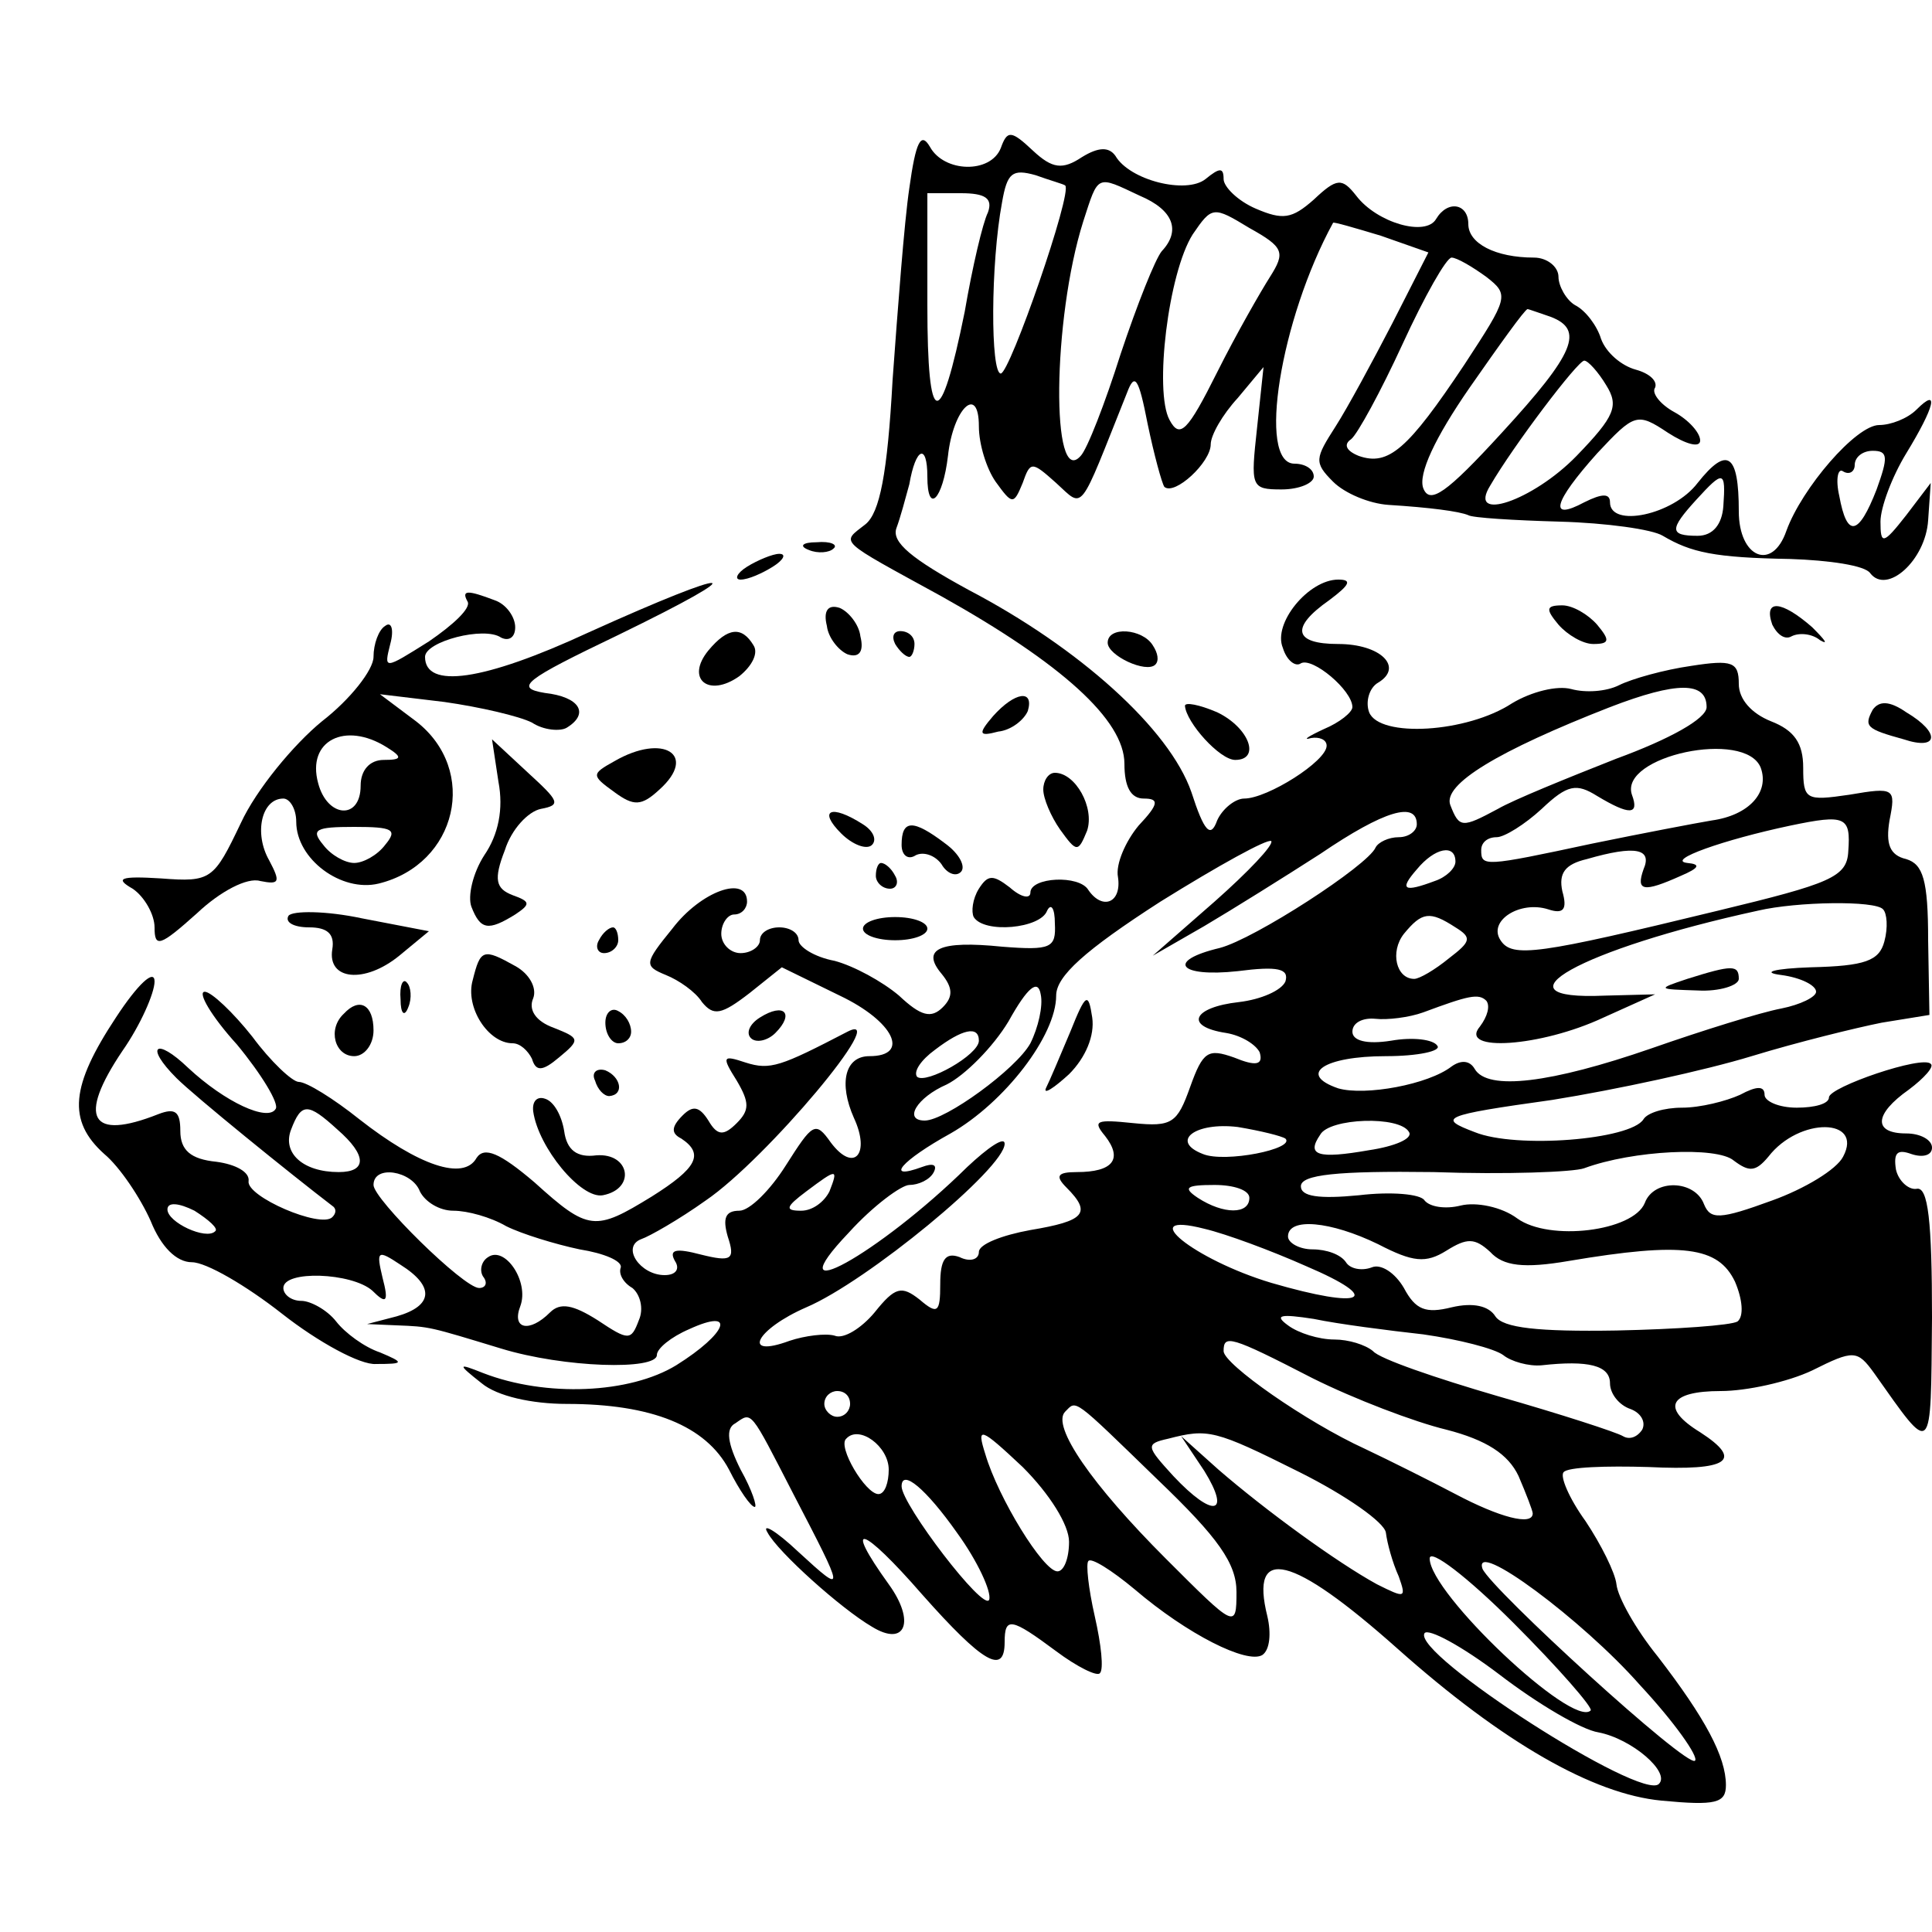 <?xml version="1.0" standalone="no"?>
<!DOCTYPE svg PUBLIC "-//W3C//DTD SVG 20010904//EN"
 "http://www.w3.org/TR/2001/REC-SVG-20010904/DTD/svg10.dtd">
<svg version="1.0" xmlns="http://www.w3.org/2000/svg"
 width="150pt" height="150pt" viewBox="0 0 150 150"
 preserveAspectRatio="xMidYMid meet">
<g transform="translate(0,150) scale(0.1,-0.1)"
fill="#000000" stroke="none">
<path d="M706 1354 c-4 -27 -9 -94 -13 -149 -4 -73 -10 -103 -21 -112 -19 -15
-23 -11 59 -56 93 -52 142 -96 142 -130 0 -18 5 -27 15 -27 12 0 12 -4 -4 -21
-10 -12 -18 -30 -16 -40 3 -20 -12 -26 -23 -10 -7 12 -45 10 -45 -2 0 -5 -7
-4 -16 4 -13 10 -17 10 -24 -1 -5 -8 -6 -18 -4 -22 8 -13 52 -9 57 5 3 6 6 2
6 -10 1 -19 -3 -21 -41 -18 -49 5 -63 -2 -47 -21 9 -11 9 -18 1 -26 -9 -9 -17
-7 -34 9 -13 11 -35 23 -50 27 -16 3 -28 11 -28 16 0 6 -7 10 -15 10 -8 0 -15
-4 -15 -10 0 -5 -7 -10 -15 -10 -8 0 -15 7 -15 15 0 8 5 15 10 15 6 0 10 5 10
10 0 21 -36 8 -58 -21 -22 -27 -22 -29 -5 -36 10 -4 23 -13 28 -21 9 -11 15
-10 37 7 l25 20 45 -22 c42 -20 55 -47 23 -47 -19 0 -24 -21 -12 -48 13 -28 0
-43 -18 -19 -12 17 -14 15 -35 -18 -12 -19 -28 -35 -36 -35 -11 0 -13 -6 -9
-20 6 -18 3 -20 -21 -14 -19 5 -25 4 -20 -5 4 -6 1 -11 -8 -11 -19 0 -34 22
-18 28 6 2 29 15 50 30 47 32 145 149 110 131 -52 -27 -60 -30 -79 -24 -18 6
-19 5 -7 -14 10 -17 10 -23 0 -33 -10 -10 -15 -10 -22 2 -7 11 -12 12 -20 4
-9 -9 -9 -14 -1 -18 18 -12 12 -23 -23 -45 -44 -27 -49 -27 -91 11 -27 23 -39
28 -45 19 -10 -18 -45 -6 -91 30 -20 16 -41 29 -47 29 -5 0 -22 16 -36 35 -15
19 -32 35 -37 35 -6 0 5 -19 25 -41 19 -23 33 -46 30 -50 -6 -10 -39 5 -68 32
-25 24 -34 17 -9 -8 14 -14 88 -74 122 -100 2 -2 2 -5 -1 -8 -9 -9 -67 16 -65
28 1 7 -10 13 -25 15 -20 2 -28 9 -28 24 0 15 -4 18 -17 13 -53 -21 -63 -3
-28 49 14 20 25 45 25 54 0 10 -13 -2 -30 -28 -35 -53 -38 -80 -9 -106 12 -10
28 -34 36 -52 8 -20 20 -32 32 -32 11 0 42 -18 70 -40 28 -22 61 -40 73 -39
22 0 22 1 3 9 -12 4 -27 15 -34 24 -7 9 -20 16 -27 16 -8 0 -14 5 -14 10 0 14
53 12 69 -2 11 -11 13 -9 8 10 -5 21 -4 22 14 10 27 -17 25 -32 -3 -40 l-23
-6 23 -1 c26 -1 25 -1 81 -18 49 -15 121 -17 121 -5 0 5 11 14 25 20 37 17 30
-3 -10 -28 -36 -22 -101 -25 -150 -6 -20 8 -20 7 -1 -8 12 -10 39 -16 66 -16
66 0 108 -17 126 -51 8 -16 17 -29 20 -29 2 0 -2 13 -11 29 -10 20 -12 32 -4
36 13 9 11 11 45 -55 40 -77 41 -79 4 -45 -18 17 -29 23 -24 15 8 -15 57 -59
81 -73 26 -16 34 4 13 33 -36 50 -21 46 26 -8 47 -53 64 -63 64 -37 0 20 5 19
40 -7 16 -12 32 -20 34 -17 3 3 1 22 -4 44 -5 22 -7 41 -5 43 2 3 18 -7 36
-22 41 -35 87 -58 99 -51 6 4 7 17 4 30 -14 56 19 48 101 -25 82 -73 152 -113
205 -118 42 -4 50 -2 50 12 0 22 -16 52 -53 100 -17 21 -31 46 -32 56 -1 9
-12 31 -24 49 -13 18 -20 35 -17 38 3 4 33 5 66 4 62 -3 74 5 40 27 -31 19
-24 32 16 32 20 0 52 7 71 16 32 16 35 16 48 -2 46 -65 44 -67 45 43 0 75 -3
102 -12 100 -6 -1 -14 6 -16 15 -2 13 1 16 12 12 9 -3 16 -1 16 5 0 6 -9 11
-20 11 -26 0 -25 15 2 34 12 9 20 18 17 20 -6 7 -79 -18 -79 -26 0 -5 -11 -8
-25 -8 -14 0 -25 5 -25 10 0 7 -6 7 -19 0 -11 -5 -31 -10 -45 -10 -14 0 -27
-4 -30 -9 -10 -16 -99 -23 -131 -10 -29 11 -26 13 60 25 50 8 119 23 155 34
36 11 81 22 101 26 l37 6 -1 58 c0 47 -4 59 -17 63 -13 3 -16 12 -13 30 5 25
4 26 -31 20 -34 -5 -36 -4 -36 21 0 19 -7 29 -25 36 -15 6 -25 17 -25 29 0 17
-5 19 -37 14 -21 -3 -46 -10 -56 -15 -10 -5 -26 -6 -37 -3 -11 3 -31 -2 -46
-11 -35 -23 -103 -27 -111 -7 -3 8 0 19 7 23 20 12 2 30 -31 30 -35 0 -37 13
-7 34 16 12 18 16 7 16 -23 0 -51 -34 -43 -53 3 -10 10 -15 14 -12 9 5 40 -21
40 -34 0 -4 -10 -12 -22 -17 -13 -6 -17 -9 -10 -7 6 1 12 -1 12 -6 0 -12 -46
-41 -64 -41 -7 0 -17 -8 -21 -17 -5 -14 -10 -9 -20 22 -17 49 -87 112 -173
157 -44 24 -60 37 -56 48 3 8 7 23 10 34 5 29 14 32 14 6 0 -30 12 -18 16 16
4 37 24 56 24 23 0 -14 6 -33 13 -43 13 -18 14 -18 21 -1 6 17 7 17 26 0 22
-20 17 -25 55 70 6 16 9 12 16 -24 5 -24 11 -46 13 -49 8 -7 36 19 36 33 0 7
9 23 21 36 l20 24 -5 -47 c-5 -46 -5 -48 19 -48 14 0 25 5 25 10 0 6 -7 10
-15 10 -29 0 -11 112 30 187 0 1 17 -4 37 -10 l37 -13 -28 -55 c-15 -29 -35
-66 -44 -80 -16 -25 -17 -28 -2 -43 9 -9 28 -17 43 -18 32 -2 55 -5 62 -8 3
-2 35 -4 71 -5 36 -1 72 -6 80 -11 22 -13 40 -17 99 -18 30 -1 58 -5 62 -11
13 -17 43 10 45 41 l2 29 -19 -25 c-18 -23 -20 -23 -20 -5 0 11 9 35 20 53 22
36 26 52 8 34 -7 -7 -20 -12 -29 -12 -18 0 -60 -49 -72 -82 -11 -32 -37 -21
-37 15 0 45 -9 51 -32 22 -19 -25 -68 -35 -68 -15 0 7 -6 7 -20 0 -28 -15 -24
0 10 38 29 31 31 32 55 16 14 -9 25 -12 25 -6 0 6 -9 16 -20 22 -11 6 -18 15
-15 19 2 5 -4 11 -15 14 -11 3 -23 13 -27 24 -3 10 -12 22 -20 26 -7 4 -13 15
-13 22 0 8 -9 15 -19 15 -30 0 -51 11 -51 26 0 16 -16 19 -25 4 -8 -14 -46 -3
-62 18 -11 14 -15 14 -33 -3 -17 -15 -24 -16 -45 -7 -14 6 -25 17 -25 23 0 9
-3 9 -14 0 -15 -12 -59 -1 -70 18 -5 7 -13 7 -26 -1 -15 -10 -23 -9 -38 5 -17
16 -20 16 -25 2 -8 -20 -44 -19 -55 1 -7 12 -11 4 -16 -32z m121 2 c6 -5 -43
-146 -50 -146 -8 0 -8 85 1 133 4 23 8 26 26 21 11 -4 22 -7 23 -8z m58 -8
c26 -11 32 -27 17 -43 -5 -6 -19 -41 -32 -80 -12 -38 -26 -74 -31 -79 -23 -26
-22 106 2 182 12 37 10 36 44 20z m-118 -13 c-4 -8 -12 -42 -18 -77 -19 -94
-29 -92 -29 5 l0 87 26 0 c19 0 25 -4 21 -15z m219 -50 c-7 -11 -26 -44 -41
-74 -23 -46 -29 -52 -37 -37 -12 22 -1 114 18 144 15 22 16 22 44 5 27 -15 28
-19 16 -38z m168 0 c18 -14 17 -16 -17 -68 -44 -66 -59 -79 -82 -71 -10 4 -12
9 -6 13 5 4 23 37 40 74 17 37 34 67 38 67 4 0 16 -7 27 -15z m50 -31 c26 -10
19 -28 -38 -90 -43 -47 -56 -56 -61 -43 -4 11 9 39 36 78 23 33 43 61 45 61 1
0 9 -3 18 -6z m43 -53 c10 -16 7 -24 -23 -55 -34 -35 -85 -52 -67 -23 18 31
68 97 73 97 3 0 11 -9 17 -19z m210 -81 c-14 -36 -23 -38 -29 -5 -3 13 -1 22
3 19 5 -3 9 0 9 5 0 6 6 11 14 11 12 0 12 -5 3 -30z m-119 -13 c-1 -14 -8 -23
-20 -23 -22 0 -22 5 -1 28 21 23 23 23 21 -5z m-13 -156 c0 -9 -29 -25 -70
-40 -38 -15 -80 -32 -92 -39 -28 -15 -30 -15 -37 3 -6 16 37 42 124 76 52 20
75 20 75 0z m42 -47 c7 -19 -9 -37 -38 -41 -12 -2 -54 -10 -93 -18 -84 -18
-86 -18 -86 -5 0 6 5 10 12 10 6 0 22 10 35 22 20 19 27 20 43 10 25 -15 33
-15 27 1 -10 30 88 51 100 21z m-267 -44 c0 -5 -6 -10 -14 -10 -8 0 -16 -4
-18 -8 -6 -14 -94 -71 -121 -78 -42 -10 -32 -23 14 -18 31 4 40 2 37 -8 -3 -7
-19 -14 -36 -16 -36 -4 -43 -19 -10 -24 12 -2 23 -9 26 -15 3 -10 -3 -11 -20
-4 -20 7 -24 5 -34 -23 -10 -28 -14 -31 -44 -28 -29 3 -32 2 -22 -10 14 -18 6
-28 -22 -28 -15 0 -17 -3 -8 -12 20 -20 14 -26 -28 -33 -22 -4 -40 -11 -40
-17 0 -6 -7 -8 -15 -4 -11 4 -15 -2 -15 -21 0 -22 -2 -24 -16 -12 -14 11 -19
10 -35 -10 -10 -12 -24 -21 -31 -18 -7 2 -23 0 -35 -4 -38 -14 -26 9 13 26 47
20 154 108 154 127 0 6 -13 -3 -29 -18 -69 -68 -151 -113 -92 -51 19 21 41 37
47 37 7 0 16 4 19 10 3 6 -1 7 -9 4 -30 -11 -16 5 22 26 42 24 82 76 82 107 0
15 22 35 81 73 45 28 83 49 86 47 2 -3 -18 -24 -44 -47 l-48 -42 40 23 c22 13
62 38 90 56 50 34 75 41 75 23z m335 -21 c-1 -20 -14 -25 -101 -46 -140 -34
-160 -37 -169 -23 -10 15 15 31 37 24 12 -4 15 0 11 14 -3 14 2 21 19 25 38
11 51 8 44 -8 -6 -17 0 -18 29 -5 14 6 16 9 5 10 -17 2 28 18 80 29 43 9 47 7
45 -20z m-305 -8 c0 -5 -7 -12 -16 -15 -24 -9 -28 -7 -14 9 14 17 30 20 30 6z
m332 -37 c3 -3 4 -14 1 -25 -4 -15 -15 -19 -57 -20 -29 -1 -39 -4 -23 -6 15
-2 27 -8 27 -13 0 -4 -12 -10 -27 -13 -16 -3 -61 -17 -101 -31 -78 -27 -127
-33 -137 -16 -4 7 -11 7 -18 2 -18 -14 -67 -23 -88 -17 -32 11 -11 25 37 25
25 0 43 4 40 8 -3 5 -19 7 -36 4 -19 -3 -30 0 -30 7 0 7 8 11 18 10 9 -1 26 1
37 5 35 13 43 15 49 9 3 -4 1 -12 -5 -20 -17 -20 47 -16 96 7 l40 18 -39 -1
c-90 -4 -19 36 119 66 30 7 91 8 97 1z m-332 -14 c13 -8 12 -11 -5 -24 -11 -9
-23 -16 -27 -16 -14 0 -19 21 -8 35 14 17 20 18 40 5z m-330 -90 c-11 -20 -66
-60 -82 -60 -17 0 -6 18 17 28 14 7 36 29 48 49 15 27 23 33 25 21 2 -9 -2
-26 -8 -38z m-40 2 c0 -11 -41 -34 -48 -28 -3 4 3 13 14 21 21 16 34 19 34 7z
m-498 -69 c23 -20 23 -33 1 -33 -28 0 -44 15 -37 33 8 21 13 21 36 0z m736 -7
c8 -8 -47 -19 -64 -12 -26 10 -6 25 27 21 18 -3 34 -7 37 -9z m96 5 c3 -5 -11
-11 -31 -14 -40 -7 -49 -4 -38 12 7 13 62 15 69 2z m337 -19 c-5 -10 -30 -25
-55 -34 -41 -15 -48 -15 -53 -3 -7 19 -39 20 -46 1 -9 -22 -74 -30 -99 -12
-12 9 -32 13 -44 10 -12 -3 -24 -1 -28 4 -3 5 -26 7 -51 4 -31 -3 -45 -1 -45
7 0 9 28 12 103 11 56 -2 109 0 117 3 38 14 103 17 116 6 12 -9 17 -9 27 3 24
31 74 30 58 0z m-1105 -27 c4 -8 15 -15 26 -15 11 0 29 -5 41 -12 12 -6 38
-14 57 -18 19 -3 33 -9 32 -14 -2 -5 2 -12 9 -16 6 -5 9 -16 5 -25 -6 -16 -8
-16 -32 0 -19 12 -29 14 -37 6 -16 -16 -30 -13 -23 5 7 19 -12 47 -25 38 -5
-3 -7 -10 -4 -15 4 -5 2 -9 -3 -9 -12 0 -82 69 -82 80 0 16 30 11 36 -5z m318
0 c-4 -8 -13 -15 -22 -15 -13 0 -12 3 4 15 24 18 25 18 18 0z m326 -5 c0 -13
-20 -13 -40 0 -12 8 -9 10 13 10 15 0 27 -4 27 -10z m-803 -26 c-7 -7 -37 7
-37 17 0 6 9 5 21 -1 11 -7 19 -14 16 -16z m847 -27 c61 -26 45 -34 -27 -13
-60 18 -107 56 -52 42 17 -4 52 -17 79 -29z m56 17 c27 -14 37 -15 53 -5 16
10 22 10 34 -1 10 -11 26 -13 61 -7 89 15 116 11 129 -16 6 -14 7 -27 2 -31
-5 -3 -47 -6 -94 -7 -61 -1 -88 2 -94 11 -5 8 -17 11 -34 7 -20 -5 -28 -2 -37
15 -7 12 -18 19 -25 16 -8 -3 -17 -1 -20 4 -4 6 -15 10 -26 10 -10 0 -19 5
-19 10 0 15 33 12 70 -6z m35 -70 c28 -4 55 -11 62 -16 6 -5 20 -9 30 -8 36 4
53 0 53 -14 0 -8 7 -17 16 -20 8 -3 12 -10 9 -16 -4 -6 -10 -8 -15 -5 -5 3
-48 17 -97 31 -48 14 -92 29 -97 35 -6 5 -19 9 -30 9 -12 0 -28 5 -36 11 -11
8 -6 9 20 5 19 -4 58 -9 85 -12z m-86 -34 c32 -16 79 -34 104 -40 31 -8 48
-19 56 -36 6 -14 11 -27 11 -29 0 -10 -26 -3 -60 15 -19 10 -51 26 -70 35 -46
21 -110 66 -110 76 0 13 5 12 69 -21z m-359 -20 c0 -5 -4 -10 -10 -10 -5 0
-10 5 -10 10 0 6 5 10 10 10 6 0 10 -4 10 -10z m239 -59 c47 -45 61 -65 61
-87 0 -29 -1 -28 -55 26 -57 57 -89 103 -78 114 9 9 5 12 72 -53z m-209 8 c0
-10 -3 -19 -8 -19 -10 0 -32 37 -25 43 10 11 33 -6 33 -24z m140 -56 c0 -13
-4 -23 -9 -23 -11 0 -46 57 -56 91 -7 22 -4 21 29 -10 21 -21 36 -45 36 -58z
m179 54 c36 -18 66 -39 67 -47 1 -8 5 -23 10 -34 6 -17 5 -17 -17 -6 -31 17
-86 57 -123 89 l-29 26 18 -27 c21 -34 7 -37 -24 -4 -21 23 -22 25 -4 29 31 8
36 7 102 -26z m-266 -47 c16 -22 27 -46 25 -52 -4 -10 -68 74 -68 88 0 14 19
-2 43 -36z m492 -138 c-14 -14 -125 91 -125 118 0 8 29 -14 65 -50 35 -35 62
-66 60 -68z m38 20 c27 -29 46 -56 43 -59 -6 -6 -158 133 -165 149 -8 24 78
-40 122 -90z m-32 -37 c26 -5 56 -31 47 -40 -13 -14 -192 101 -182 117 3 4 29
-10 58 -32 30 -23 64 -43 77 -45z"/>
<path d="M831 699 c-8 -19 -16 -38 -19 -44 -2 -5 6 0 18 11 13 13 20 30 18 44
-3 20 -5 19 -17 -11z"/>
<path d="M1310 740 c-24 -8 -23 -8 8 -9 17 -1 32 4 32 9 0 11 -5 11 -40 0z"/>
<path d="M628 1073 c7 -3 16 -2 19 1 4 3 -2 6 -13 5 -11 0 -14 -3 -6 -6z"/>
<path d="M580 1060 c-8 -5 -10 -10 -5 -10 6 0 17 5 25 10 8 5 11 10 5 10 -5 0
-17 -5 -25 -10z"/>
<path d="M457 1009 c-82 -38 -127 -44 -127 -19 0 12 46 24 59 15 6 -3 11 0 11
8 0 8 -7 18 -16 21 -21 8 -26 8 -21 -1 3 -5 -11 -18 -30 -31 -35 -22 -35 -22
-30 -2 3 11 1 18 -4 14 -5 -3 -9 -14 -9 -24 0 -10 -18 -33 -40 -50 -22 -18
-51 -53 -63 -79 -21 -44 -23 -46 -62 -43 -32 2 -36 0 -22 -8 9 -6 17 -20 17
-30 0 -16 4 -15 33 11 18 17 39 28 49 25 15 -3 16 -1 7 16 -12 21 -6 48 11 48
5 0 10 -8 10 -18 0 -29 35 -55 64 -48 61 15 78 88 29 126 l-28 21 50 -6 c28
-4 58 -11 68 -16 9 -6 22 -7 27 -4 18 11 10 24 -17 27 -24 4 -16 10 57 45 109
53 92 54 -23 2z m-157 -89 c13 -8 12 -10 -2 -10 -11 0 -18 -8 -18 -20 0 -27
-26 -25 -33 2 -9 33 21 48 53 28z m-1 -76 c-6 -8 -17 -14 -24 -14 -7 0 -18 6
-24 14 -10 12 -6 14 24 14 30 0 34 -2 24 -14z"/>
<path d="M642 1014 c1 -9 9 -19 16 -22 9 -3 13 2 10 14 -1 9 -9 19 -16 22 -9
3 -13 -2 -10 -14z"/>
<path d="M1210 1015 c7 -8 19 -15 27 -15 13 0 13 3 3 15 -7 8 -19 15 -27 15
-13 0 -13 -3 -3 -15z"/>
<path d="M1376 1015 c4 -8 10 -12 15 -9 6 3 16 2 22 -3 7 -4 4 0 -6 10 -24 21
-38 22 -31 2z"/>
<path d="M550 995 c-18 -22 0 -37 24 -20 10 8 15 18 11 24 -9 15 -20 14 -35
-4z"/>
<path d="M695 1000 c3 -5 8 -10 11 -10 2 0 4 5 4 10 0 6 -5 10 -11 10 -5 0 -7
-4 -4 -10z"/>
<path d="M860 1001 c0 -10 30 -24 37 -17 3 3 2 9 -2 15 -8 13 -35 15 -35 2z"/>
<path d="M771 944 c-12 -14 -11 -16 4 -12 10 1 20 9 23 16 5 17 -10 15 -27 -4z"/>
<path d="M920 952 c1 -13 27 -42 39 -42 20 0 11 25 -14 37 -14 6 -25 8 -25 5z"/>
<path d="M1454 949 c-7 -13 -5 -15 24 -23 27 -9 29 5 2 21 -13 9 -21 9 -26 2z"/>
<path d="M387 893 c4 -21 0 -41 -11 -57 -9 -14 -13 -32 -10 -40 7 -18 13 -19
34 -6 12 8 12 10 -2 15 -13 5 -15 12 -6 35 5 16 18 30 28 32 16 3 14 6 -10 28
l-28 26 5 -33z"/>
<path d="M477 909 c-18 -10 -18 -11 0 -24 15 -11 21 -11 35 2 30 27 3 44 -35
22z"/>
<path d="M810 887 c0 -7 6 -21 13 -31 13 -18 14 -18 21 -1 6 18 -9 45 -25 45
-5 0 -9 -6 -9 -13z"/>
<path d="M653 853 c9 -9 20 -13 24 -9 4 4 1 11 -7 16 -25 16 -35 11 -17 -7z"/>
<path d="M700 844 c0 -8 5 -12 11 -8 6 3 15 0 20 -7 4 -7 11 -10 15 -6 4 4 -1
14 -12 22 -25 19 -34 19 -34 -1z"/>
<path d="M680 820 c0 -5 5 -10 11 -10 5 0 7 5 4 10 -3 6 -8 10 -11 10 -2 0 -4
-4 -4 -10z"/>
<path d="M224 789 c-3 -5 4 -9 16 -9 14 0 20 -5 18 -17 -4 -24 25 -27 52 -5
l23 19 -52 10 c-28 6 -54 6 -57 2z"/>
<path d="M670 779 c0 -5 11 -9 25 -9 14 0 25 4 25 9 0 5 -11 9 -25 9 -14 0
-25 -4 -25 -9z"/>
<path d="M465 770 c-3 -5 -1 -10 4 -10 6 0 11 5 11 10 0 6 -2 10 -4 10 -3 0
-8 -4 -11 -10z"/>
<path d="M367 739 c-6 -21 12 -49 31 -49 6 0 12 -6 15 -12 3 -10 8 -10 21 1
17 14 16 15 -4 23 -14 5 -20 14 -16 23 3 8 -3 19 -14 25 -25 14 -27 13 -33
-11z"/>
<path d="M311 724 c0 -11 3 -14 6 -6 3 7 2 16 -1 19 -3 4 -6 -2 -5 -13z"/>
<path d="M267 713 c-13 -12 -7 -33 8 -33 8 0 15 9 15 20 0 20 -11 26 -23 13z"/>
<path d="M470 706 c0 -9 5 -16 10 -16 6 0 10 4 10 9 0 6 -4 13 -10 16 -5 3
-10 -1 -10 -9z"/>
<path d="M590 710 c-8 -5 -11 -12 -7 -16 4 -4 13 -2 19 4 15 15 7 24 -12 12z"/>
<path d="M462 661 c2 -7 7 -12 11 -12 12 1 9 15 -3 20 -7 2 -11 -2 -8 -8z"/>
<path d="M414 637 c4 -28 37 -68 54 -65 26 5 21 33 -5 31 -15 -2 -23 4 -25 19
-2 12 -8 23 -15 25 -6 2 -10 -2 -9 -10z"/>
</g>
</svg>
